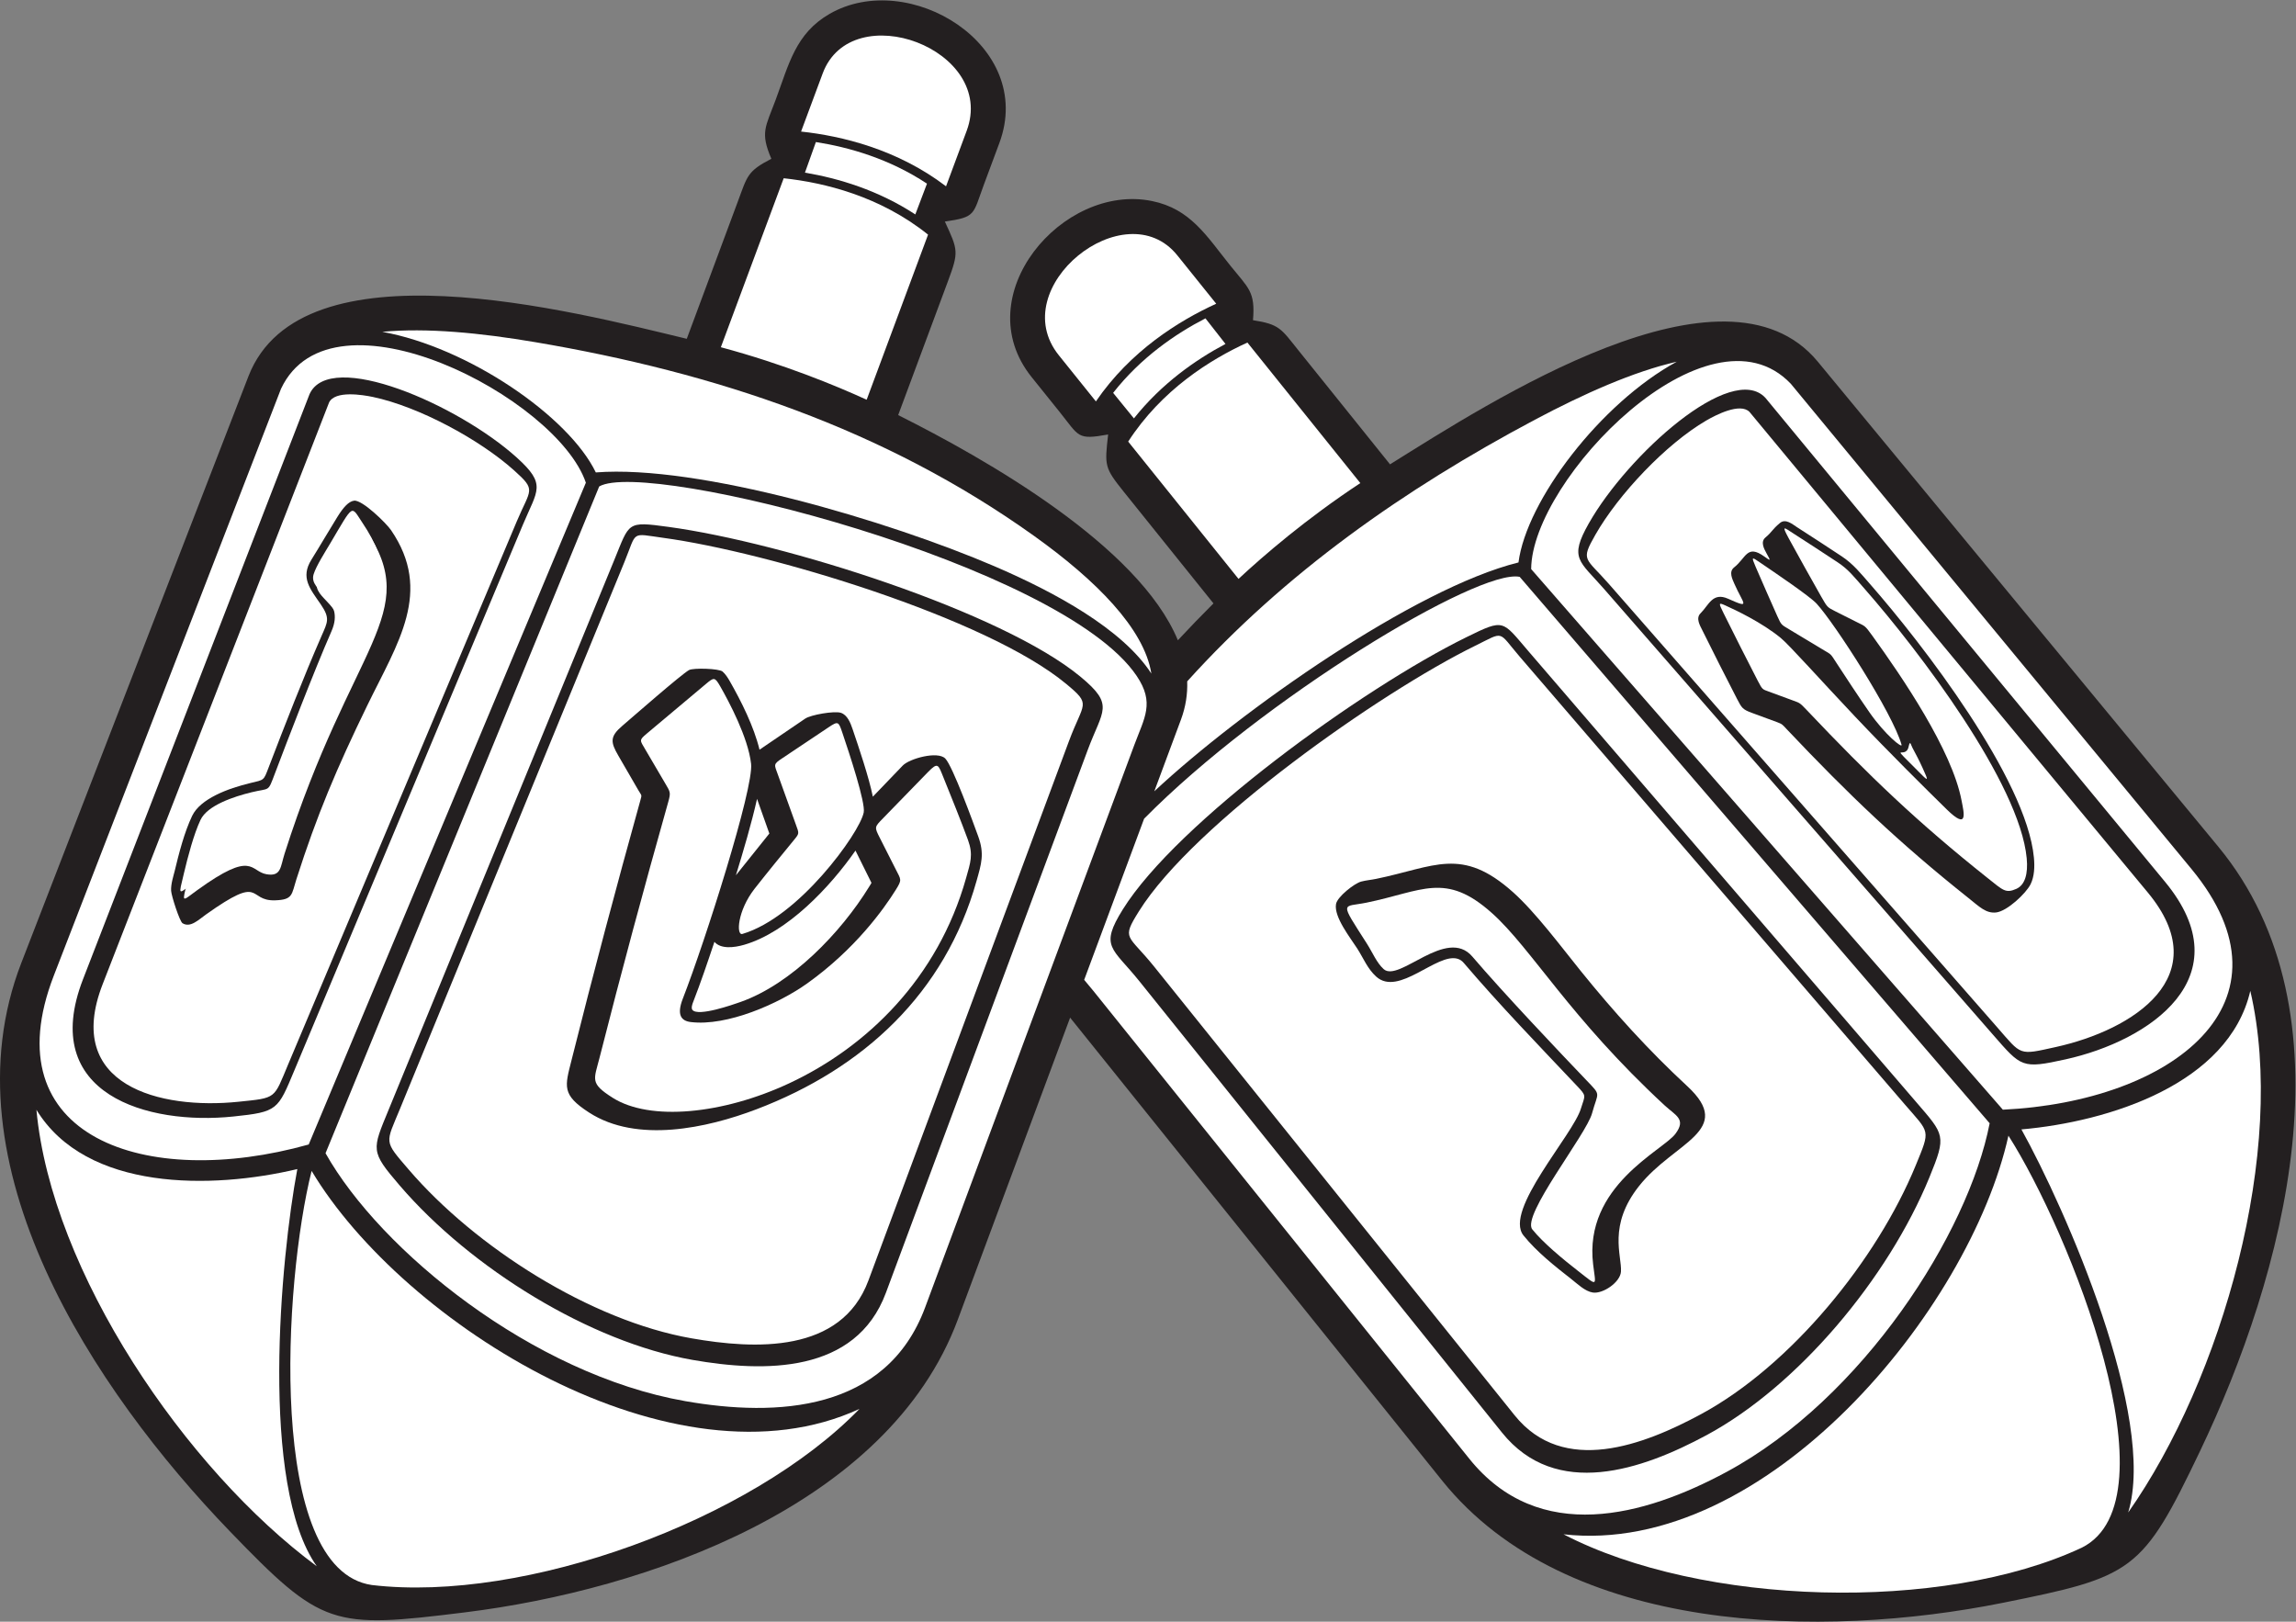 <?xml version="1.0" encoding="UTF-8" standalone="no"?>
<svg
   xmlns:dc="http://purl.org/dc/elements/1.1/"
   xmlns:cc="http://creativecommons.org/ns#"
   xmlns:rdf="http://www.w3.org/1999/02/22-rdf-syntax-ns#"
   xmlns:svg="http://www.w3.org/2000/svg"
   xmlns="http://www.w3.org/2000/svg"
   viewBox="0 0 609.12 430.2"
   height="430.2"
   width="609.12"
   xml:space="preserve"
   id="svg2"
   version="1.1"><rect x="0" y="0" width="609.12" height="430.2" fill="#808080" stroke="none"/><defs
     id="defs6" /><g
     transform="matrix(1.333,0,0,-1.333,0,430.2)"
     id="g10"><g
       transform="scale(0.1)"
       id="g12"><path
         id="path14"
         style="fill:#231f20;fill-opacity:1;fill-rule:evenodd;stroke:none"
         d="m 2766.46,2303.22 -182.66,227.29 c -34.1,42.44 -36.82,51.28 -90.08,59.58 4.87,56.98 -8.79,63.46 -44.97,108.48 -47.69,59.33 -79.28,112.94 -155.93,128.64 -178.07,36.5 -369.68,-188.62 -239.63,-350.43 l 55.4,-68.93 c 39.86,-49.61 34.52,-56.44 96.83,-45.21 -7.02,-62.44 -7.65,-65.76 31.61,-114.62 l 178.03,-221.55 c -24.04,-24.01 -47.7,-48.47 -70.86,-73.35 -77.63,187.96 -383.27,361.4 -556.64,448.11 l 99.07,266.4 c 21.85,58.75 20.2,61.69 -6.15,118.74 62.67,9.01 55.44,13.79 77.63,73.44 l 30.84,82.9 c 72.38,194.55 -180.45,347.75 -337.92,256.96 -67.79,-39.08 -80.87,-99.9 -107.4,-171.25 -20.13,-54.14 -31.05,-64.59 -8.47,-117.12 -47.92,-24.68 -47.71,-33.92 -66.68,-84.94 L 1366.82,2553.05 C 1137.79,2608.32 600.492,2748.4 494.789,2479.3 L 42.367,1310.85 C -112.688,910.398 188.031,459.551 456.484,180.91 641.438,-11.035 661.035,-14.07 924.727,18.477 1285.8,63.059 1768.26,230.168 1906.25,601.172 L 2129.77,1202.09 2870.1,280.82 C 3118.06,-27.727 3628.61,-34.16 3985.29,37.414 4245.81,89.668 4263.45,98.75 4378.43,339.227 c 166.88,349.082 310.05,871.753 36.63,1202.873 l -797.83,966.14 c -185.18,222.04 -650.86,-80.33 -850.77,-205.02 v 0" /><path
         id="path16"
         style="fill:#ffffff;fill-opacity:1;fill-rule:evenodd;stroke:none"
         d="m 2420.52,2622.87 -77.31,96.17 c -103.52,128.85 -344.55,-63.6 -235.9,-198.77 l 73.78,-91.81 c 68.66,100.55 165.19,160.52 239.43,194.41 z m 299.85,-1273.43 c -55.53,86.9 -48.85,71.66 -0.85,81.47 111.4,22.76 157.12,62.19 249.72,-20.68 78.99,-70.71 154.84,-208.01 343.74,-382.74 22.19,-20.54 43.46,-27.17 21.43,-56.642 -24.98,-33.457 -182.76,-103.543 -163.72,-259.801 5.38,-44.16 10.51,-44.66 -30.17,-12.949 -30.07,23.425 -69.5,55.957 -90.91,82.644 -21.95,27.344 107.36,188.508 118.93,230.968 11.97,43.97 19.28,33.97 -11.85,66.48 -50.01,52.24 -164.01,172.28 -226.4,245.44 -51.34,60.23 -146.1,-52.5 -176.53,-24.92 -14.01,12.71 -21.74,32.52 -33.39,50.73 z m 778.22,522.57 c -22.72,44.03 -45.63,89.31 -68.73,135.87 -9.48,19.25 -9.85,20.81 3.61,14.7 21.61,-9.67 72.96,-34.08 110.47,-64.74 17.21,-14.07 78.99,-83.58 148.14,-156.71 67.31,-71.17 141.92,-145.03 182.29,-184.55 43.66,-42.76 34.24,-6.82 29.56,17.62 -19.09,100.39 -118.09,245.6 -177.7,328.11 -14.84,20.53 -14,18.51 -29.89,26.48 -14.67,7.36 -29.33,14.72 -43.92,22.09 -16.03,8.11 -15.63,7.94 -28.01,29.44 -21.38,37.68 -42.78,76.11 -64.39,115.5 -14.39,26.77 -10.14,22.44 8.46,10.33 22.96,-14.83 63.88,-41.22 88.81,-57.87 21.12,-13.9 31.66,-27.72 53.71,-52.85 107.98,-122.98 308.44,-386.75 322.59,-536.17 2.97,-31.33 -3.59,-53.39 -20.84,-60.96 -21.11,-9.25 -26.04,-2.96 -56.86,21.55 -139.58,111.03 -235,202.31 -359.97,334.24 -13.9,14.68 -14.07,14.23 -26.54,18.82 -16.24,5.98 -32.54,12.01 -48.91,18.01 -12.74,4.67 -12.81,3.64 -21.88,21.09 z m 38.67,129.09 c -14.38,32.22 -28.78,64.95 -43.22,98.36 -8.73,20.37 -7.62,19.7 8.16,8.81 29.25,-19.89 99.68,-67.42 113.36,-82.38 36.14,-39.53 151.19,-217.91 168.87,-280.44 2.51,-8.91 -33.24,20.32 -63.74,64.1 -22.36,32.11 -50.55,75.15 -66.51,99.67 -11.04,17.21 -9.73,15.5 -23.85,23.87 -23.42,13.98 -46.82,28.1 -70.23,42.22 -14.63,8.83 -14.89,7.9 -22.84,25.79 z M 3111.8,173.906 C 3386.55,31.094 3866.09,17.391 4143.35,147.363 4333.29,242.402 4119.19,775.938 3997.23,967.234 3920.27,620.246 3514.5,128.684 3111.8,173.906 Z m 1123.77,43.43 c 186.98,265.879 316.65,722.078 243.04,1038.034 -43,-185.6 -281.85,-260.436 -455.54,-275.702 87.77,-158.152 269.93,-572.941 212.5,-762.332 z M 2297.3,1652.55 c 172.65,161.17 518.72,404.26 724.81,455.43 15.9,123.14 163,316.59 315,399.51 -86.39,-19.85 -184.69,-63.6 -282.45,-115.54 -259.98,-138.18 -496.55,-304.28 -691.86,-520.63 0.85,-25.14 -2.94,-50.57 -12.44,-76.11 l -53.06,-142.66 z m 410.04,613.37 -224.72,279.68 c -73.92,-33.7 -170.8,-94.27 -237.28,-197.1 l 219.58,-273.24 c 49.84,46.38 134.51,119.46 242.42,190.66 v 0" /><path
         id="path18"
         style="fill:#ffffff;fill-opacity:1;fill-rule:evenodd;stroke:none"
         d="m 2399.1,2593.75 c -59.61,-30.73 -128.56,-77.94 -183.71,-148.28 l 41.36,-50.82 c 54.9,69.17 122.57,116.56 182.21,148.19 l -39.86,50.91 z m 739.62,-1527.66 c -76.08,80.53 -153.61,160.59 -225.5,244.89 -3.29,3.86 -7.21,6.73 -12.09,8.22 -41.32,12.67 -117.48,-75.99 -162.24,-35.41 -17.47,15.85 -25.22,36.37 -37.59,55.7 -13.59,21.25 -46.96,63 -42.32,88.78 2.56,14.27 36.45,41.09 50.15,44.65 9.78,2.55 19.55,3.29 29.33,5.29 116.82,23.87 170.25,65.31 272.98,-26.63 44.73,-40.03 95.51,-108.22 134.37,-156.37 65.64,-81.36 135.41,-158.42 212.19,-229.45 96.2,-89.002 -26.11,-110.733 -95.84,-198.631 -62.51,-78.809 -34.17,-138.399 -36.09,-170.34 -1.27,-21.25 -35.82,-44.809 -56.06,-41.738 -15.62,2.363 -30.73,17.422 -42.97,26.941 -32.49,25.321 -69.17,54.512 -94.96,86.649 -39.96,49.789 99.12,200.433 114.42,252.999 8.19,26.43 11.6,23.94 -7.78,44.45 z m 659.83,675.18 c -6.28,-28.42 -43.92,15.05 24.02,-53.72 16.11,-16.3 15.22,-13.64 4.1,10.85 -7.4,16.28 -11.98,24.7 -20.61,41.03 -3.46,6.58 -4.46,15.61 -7.51,1.84 z m -282.76,384.82 c -5.1,9.23 -12.53,22.93 -2.1,31.63 13.51,11.28 12.46,15.15 28.8,28.8 11.19,9.34 24.46,-2.19 33.81,-8.28 29.72,-19.21 59.54,-38.32 88.93,-57.95 23.38,-15.39 38.33,-34.56 56.59,-55.35 104.46,-118.97 311.28,-387.69 326.11,-544.32 1.7,-18.01 1.01,-37.53 -6.61,-52.98 -9,-18.24 -46.89,-53.91 -68.71,-56.22 -20.19,-2.15 -33.11,11.37 -54.48,28.37 -140.07,111.41 -238.57,205.86 -361.46,335.6 -9.63,10.16 -8.8,10.68 -21.07,15.21 -16.29,6 -32.58,12.02 -48.89,18 -18.72,6.86 -20.33,9.94 -29.71,28 -23.31,45.17 -46.25,90.55 -68.84,136.11 -4.93,9.99 -13.72,24.26 -3.66,34.16 16.31,16.04 23.87,42.76 54.89,28.84 46.31,-20.71 30.1,-10.42 12.62,29.27 -4.3,10.01 -11.92,24.36 -0.76,33.15 24.21,19.07 25.3,46.5 60.14,21.66 13.34,-9.52 12.93,-9.11 4.4,6.3 z M 2266.56,1413.55 c 109.37,175.38 481.22,436.31 668.9,528.39 59.96,29.44 44.68,30.23 89.27,-21.65 l 766.16,-890.76 c 49.9,-57.975 51.47,-49.053 22.07,-120.866 C 3735.89,720.438 3564.69,509.609 3384.79,412.637 3271.96,351.816 3111.67,289.719 3014.43,410.73 l -717.16,892.65 c -52.56,65.43 -66.08,53.43 -30.71,110.17 z M 3482,2407.43 4274.69,1451.02 c 138.17,-166.73 -29.59,-273.44 -182.87,-307.32 -75.25,-16.64 -67.59,-17.16 -117.47,39.81 l -772.09,881.41 c -46.9,53.53 -57.12,45.57 -27.12,98.16 45.88,80.43 140.38,180.49 220.52,227.26 18.12,10.55 67.52,36.51 86.34,17.09 z M 2234.74,1417.64 c 107.25,172.01 475.4,439.37 684.39,541.91 75.67,37.15 70.06,33.09 123.13,-28.61 l 770.92,-896.29 C 3870.13,968.418 3874.3,968.176 3840,884.375 3757.54,682.977 3578.25,469.25 3396.66,371.348 3268.4,302.199 3096.75,242.605 2989.17,376.496 l -721.62,898.194 c -54.06,67.28 -79.68,67.75 -32.81,142.95 z m 1731.72,-249.48 -773.89,886.89 c -49.37,56.61 -70.35,60.39 -30.52,130.63 77.43,136.62 284.6,322.76 351.66,249.69 l 795.18,-962.94 c 156.66,-189.73 -31.32,-316.58 -197.91,-353.31 -87.09,-19.2 -87.95,-15.76 -144.52,49.04 z m -1790.37,87.13 c 249.38,-310.329 498.77,-620.669 748.12,-930.981 138.74,-172.668 349.12,-114.094 511.99,-26.282 271.44,146.34 481.26,475.293 523.64,693.887 L 3024.5,2079.33 c -81.6,17.06 -511.91,-242.47 -747.47,-481.3 l -119.27,-320.68 c 5.72,-6.83 11.9,-14.07 18.33,-22.06 z m 2185.45,242.6 -797.4,965.64 c -163.81,172.29 -515.87,-190.06 -516.8,-368.74 l 938.79,-1075.86 c 336.73,16.09 594.98,213.07 375.41,478.96 v 0" /><path
         id="path20"
         style="fill:#ffffff;fill-opacity:1;fill-rule:evenodd;stroke:none"
         d="m 1623.8,2944.61 c 66.26,-10.37 146.57,-33.42 221.1,-82.77 l -23.22,-61.27 c -73.91,48.32 -153.07,71.95 -219.66,83.16 l 21.78,60.88 z M 534.68,1700.12 c 32.156,84.02 69.629,180.09 105.269,261.65 12.094,27.68 17.473,35.02 -1.57,62.82 -20.941,30.58 -41.051,52.9 -18.621,88.86 17.531,28.13 34.097,56.77 51.535,84.89 12.07,19.48 22.551,31.03 33.309,32.56 16.125,2.29 64.207,-44.81 73.582,-58.52 83.863,-122.53 13.246,-224.63 -47.164,-348.86 -60.977,-125.38 -100.336,-218.31 -141.133,-346.05 -9.696,-30.35 -6.516,-40.73 -42.207,-41.89 -56.828,-1.87 -22.508,53.76 -137.871,-28.29 -14.868,-10.59 -30.961,-26.93 -46.579,-17.27 -5.578,3.46 -22.058,54.11 -22.664,64.56 -0.781,13.42 4.942,30.41 6.883,38.51 8.524,35.43 19.336,77.95 35.039,110.69 16.239,33.85 70.864,54.5 115.965,65.24 27.719,6.61 25.981,4.32 36.227,31.1 z m 1202.48,-58.28 c 19.81,20.66 39.65,41.3 59.49,61.93 13.35,13.89 69.48,29.41 84.62,14.03 14.75,-15 55.92,-128.37 65.55,-154.79 12.77,-35.09 6.34,-54.63 -3.27,-88.8 -62.91,-223.71 -225.29,-373.57 -438.08,-454.5 -98.48,-37.476 -237.75,-67.983 -332.92,-6.55 -55.28,35.7 -48.19,52 -35.08,104.33 43.31,172.76 89.08,344.9 136.84,516.49 3.57,12.86 2.86,9.02 -3.92,20.81 -13.21,23 -26.51,45.95 -39.87,68.88 -15.47,26.54 -17.02,37.83 7.86,59.03 16.96,14.43 117.86,102.93 132.96,111.13 8.41,4.56 59.7,3.22 66.79,-3.03 5.69,-5.02 10.29,-12.13 14.03,-18.68 22.94,-40.13 48.27,-90.57 59.45,-136.78 l 90.93,61.85 c 11.31,7.66 57.77,15.64 70.75,11.61 13.39,-4.16 19.52,-20.65 23.6,-32.66 12.5,-36.74 32.66,-96.47 40.27,-134.3 z m -2.74,-171.49 -31.84,64.2 c -50.77,-72.77 -135.19,-162.34 -221.4,-187.41 -20.27,-5.9 -46.72,-8.92 -59.32,5.83 -13.48,-40.39 -27.37,-81.38 -42.73,-120.79 -1.4,-3.58 -3.9,-11.16 -1.06,-14.67 11.32,-13.97 80.79,10.52 95.65,15.76 101.77,35.86 200.26,138.66 255.73,228.82 1.19,1.95 3.56,5.53 4.97,8.26 z m -227.73,167.13 c -10.7,-47.83 -27.66,-105.21 -42.07,-152.02 l 66.54,83.06 -24.47,68.96 z m 615.08,228.97 c -159.09,131.93 -594.27,262.26 -801.41,290.47 -66.17,9.01 -51.94,14.58 -77.89,-48.71 L 796.328,1021.29 C 767.273,950.516 762.969,958.516 813.516,899.629 946.012,745.313 1174.98,599.238 1376.26,563.934 c 126.26,-22.137 297.96,-30.504 352.07,115 L 2127.38,1752.2 c 29.24,78.67 45.85,71.55 -5.61,114.25 z M 654.906,2426.28 204.309,1268.69 c -78.551,-201.8 114.308,-250.15 270.453,-233.96 76.648,7.94 69.539,5.02 98.922,74.81 l 454.706,1079.93 c 27.63,65.6 39.83,61.27 -5.22,101.71 -68.893,61.86 -190.111,127.01 -280.924,146.11 -20.516,4.3 -75.598,13.36 -87.34,-11.01 z M 2150.68,1880.35 c -156.04,129.41 -589.7,267.01 -820.37,298.42 -83.52,11.37 -76.92,9.32 -107.82,-65.98 L 773.578,1019.12 C 740.406,938.301 736.539,936.758 795.504,868.066 937.273,702.938 1174.81,556.66 1378.02,521.023 1521.55,495.848 1703.23,493.43 1763.1,654.414 l 401.52,1079.926 c 30.08,80.9 54.26,89.43 -13.94,146.01 z M 585.984,1097.47 1040.7,2183.16 c 29.01,69.28 47.73,79.49 -12.24,133.6 -116.558,105.21 -371.855,216.52 -412.448,126.03 L 165.098,1278.22 c -88.836,-229.45 129.566,-290.552 299.234,-272.87 88.688,9.25 88.434,12.79 121.652,92.12 z M 2257.54,1744.78 C 2118.75,1371.64 1979.95,998.484 1841.19,625.371 1763.98,417.773 1545.86,406.992 1363.63,438.957 1059.89,492.234 757.02,738.23 647.883,932.297 L 1192.53,2259.21 c 95.23,55.4 920.78,-155.5 1069.83,-377.2 35.99,-53.55 15.5,-82.58 -4.82,-137.23 z m -2150.431,-459 452.18,1167.82 C 660.391,2668.77 1108.76,2435.96 1166,2266.68 L 614.402,949.66 C 289.785,858.73 -17.402,964.211 107.109,1285.78 v 0" /><path
         id="path22"
         style="fill:#ffffff;fill-opacity:1;fill-rule:evenodd;stroke:none"
         d="m 1287.13,1767.27 c 38.77,32.59 77.99,65.53 117.62,98.76 16.18,13.56 17.87,14.24 28.66,-4.63 17.16,-30.03 55.45,-101.6 61.42,-154.13 5.51,-48.45 -91.57,-353.84 -135.83,-467.24 -12.91,-33.1 -2.79,-44.43 15.79,-46.7 72.11,-8.78 174.85,36.25 231.88,77.01 95.63,68.36 152.3,147.9 175.95,185.82 13.12,21.04 10.75,19.89 -0.35,41.99 -10.24,20.41 -20.59,40.81 -30.97,61.18 -11.39,22.35 -11.03,21.82 6.1,39.49 29.57,30.51 59.43,61.15 89.57,92.07 20.14,20.66 20.33,14.6 30.88,-11.32 13.03,-32.03 35.97,-89.1 48.67,-123.94 10.75,-29.54 4.89,-44.8 -3.76,-75.58 -56.3,-200.26 -198.25,-336.61 -351.53,-408.36 -132.55,-62.03 -277.84,-76.213 -352.21,-28.86 -45.43,28.93 -36.97,35.53 -25.79,79.51 43.83,172.46 87.98,336.23 136.69,508.87 5.47,19.41 4.06,19.81 -6.02,37.13 -13.24,22.72 -26.55,45.37 -39.94,68.04 -10.48,17.74 -12.36,17.86 3.17,30.89 z m -630.028,378.45 c 47.753,80.65 41.066,75.62 63.921,41.67 113.137,-168.01 -27.875,-224.09 -161.867,-644.66 -8.371,-26.25 -6.449,-45.87 -35.875,-40.85 -33.383,5.69 -25.933,49.3 -137.89,-31.66 -31.7,-22.91 -30.313,-27.22 -19.496,18.49 7.996,33.8 19.828,78.65 33.164,106.91 13.668,28.97 65.921,46.31 101.707,55.03 37.066,9.03 31.851,-1 46.402,37.4 23.359,61.67 77.312,202.64 112.52,282.94 28.984,66.11 -46.528,77.71 -35.508,113.49 5.082,16.52 22.914,44.32 32.922,61.24 z m 937.198,819.76 43.01,115.66 c 57.62,154.91 347.03,48.3 286.56,-114.23 l -41.05,-110.39 c -96.86,73.75 -207.39,100.23 -288.52,108.96 z M 1710.62,423.496 C 1494.92,201.309 1044.15,37.082 740.063,72.977 529.859,103.27 564.773,677.098 620.172,897.09 802.633,592.082 1342.72,253.574 1710.62,423.496 Z M 630.484,110.293 C 369.199,303.633 102.297,695.664 72.5,1018.71 171.832,856.141 422.09,860.461 591.738,900.754 558.32,722.977 516.262,271.926 630.484,110.293 Z M 2058.35,2160.57 c 122.56,-87.67 218.88,-184.13 233.11,-273.74 -57.75,88.85 -192.03,161.96 -312.3,213.6 -210.77,90.47 -588.85,202.59 -793.38,186.71 -53.92,111.86 -254.518,249.05 -424.917,279.79 88.239,8.4 195.313,-2.1 304.467,-20.57 357.51,-60.52 694.69,-172.41 993.02,-385.79 z m -623.69,375.73 125.07,336.27 c 80.76,-8.67 191.81,-35.59 287.32,-112.21 l -122.19,-328.54 c -61.92,28.3 -165.31,70.94 -290.2,104.48 z m 121.43,-818.51 c 30.92,20.66 62,41.45 93.3,62.36 18.95,12.65 19.57,11.08 27.06,-10.97 13.9,-40.88 46.36,-139.37 42.57,-158.64 -4.16,-21.07 -36.93,-73.37 -82.47,-124.8 -44.97,-50.77 -102.6,-100.37 -158.94,-117.03 -12.84,-3.8 -10.02,46.33 24.33,90.12 24.81,31.62 57.96,72.15 76.69,94.92 12.98,15.8 12,13.88 4.98,33.63 -11.66,32.75 -23.44,65.48 -35.35,98.1 -7.43,20.36 -9.55,20.71 7.83,32.31 v 0" /><path
         id="path24"
         style="fill:#ffffff;fill-opacity:1;fill-rule:evenodd;stroke:none"
         d="m 664.301,2131.32 c 47.75,80.65 41.066,75.62 63.922,41.67 113.14,-168.01 -27.871,-224.1 -161.868,-644.65 -8.367,-26.25 -6.453,-45.88 -35.871,-40.87 -33.39,5.69 -25.933,49.32 -137.89,-31.64 -31.703,-22.92 -30.321,-27.24 -19.496,18.48 7.996,33.81 19.824,78.65 33.156,106.91 13.668,28.97 65.926,46.3 101.715,55.03 37.066,9.03 31.851,-1 46.394,37.4 23.364,61.67 77.317,202.64 112.528,282.94 28.984,66.11 -46.536,77.7 -35.512,113.49 5.086,16.52 22.914,44.32 32.922,61.24 v 0" /></g></g></svg>